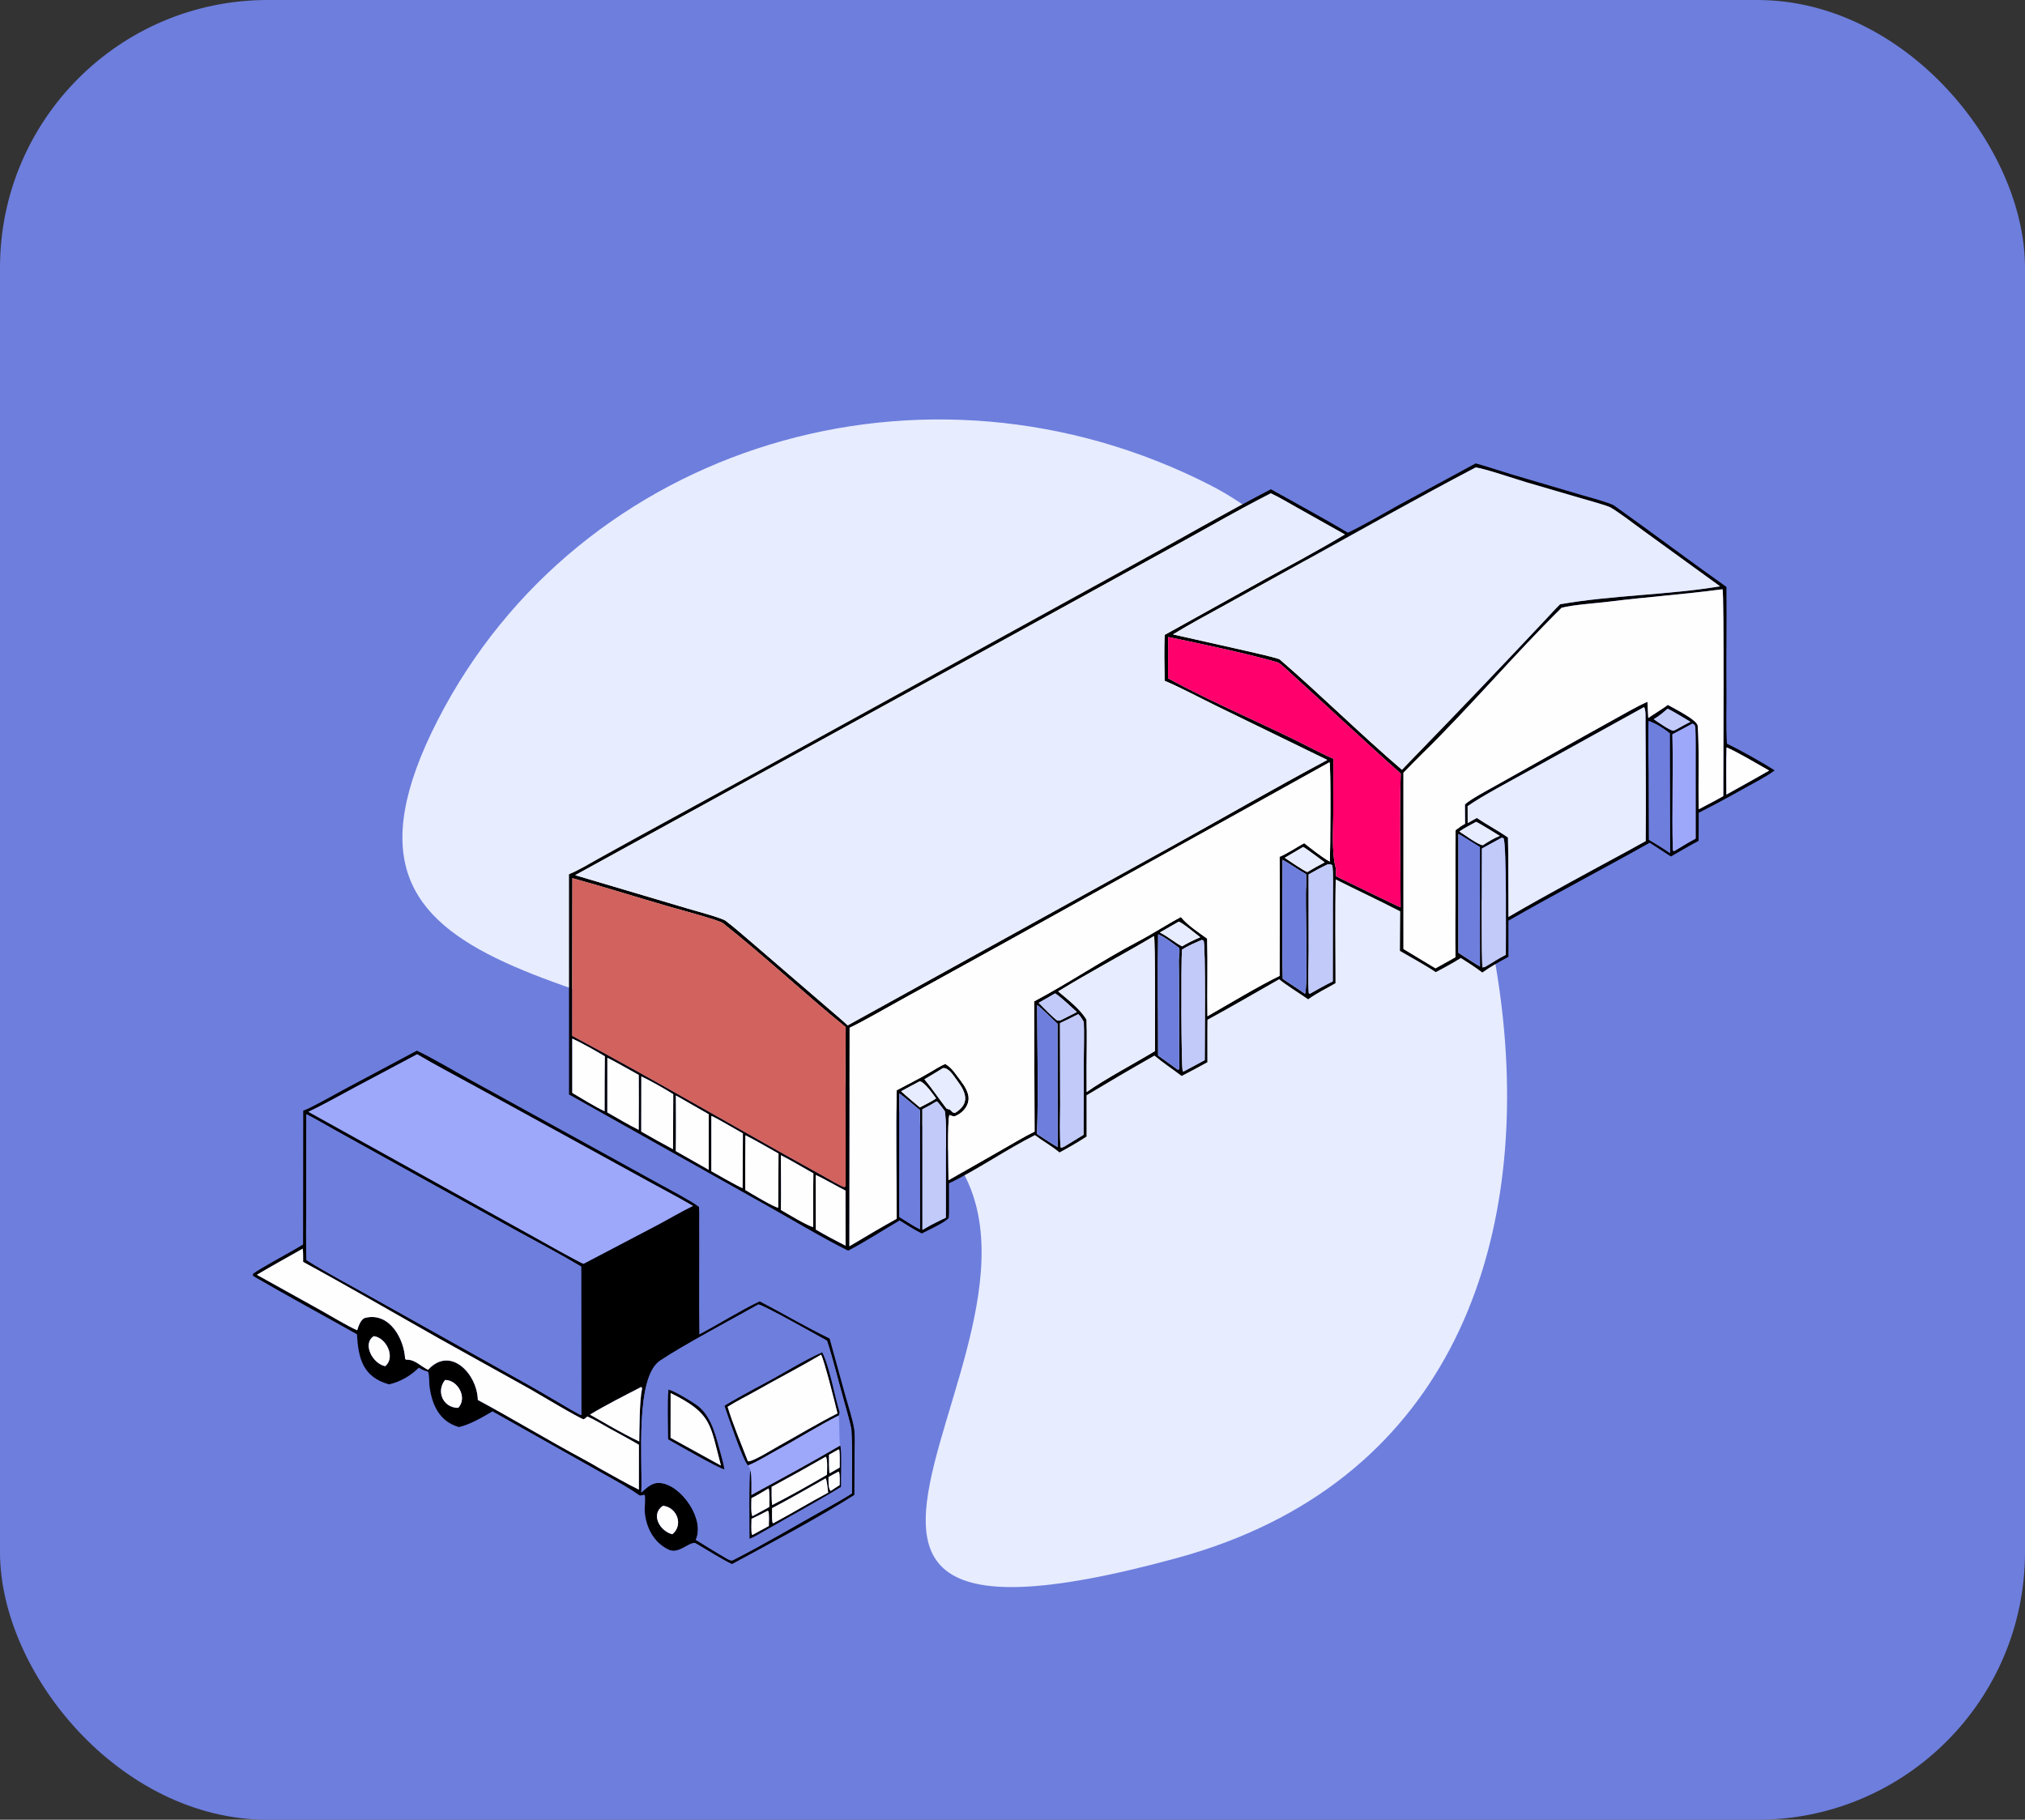 <?xml version="1.0" encoding="UTF-8"?> <svg xmlns="http://www.w3.org/2000/svg" width="227" height="204" viewBox="0 0 227 204" fill="none"><rect x="0" y="0" width="227" height="204" fill="#333333" stroke="none"/><rect x="1" y="1" width="225" height="202" rx="29" fill="#6D7EDD" stroke="#6D7EDD" stroke-width="2"></rect><g clip-path="url(#clip0_2056_1183)"><path d="M131.988 174.645C71.596 191.172 132.025 140.543 100.011 124.139C67.996 107.734 33.218 111.66 49.068 80.728C64.918 49.795 103.72 38.017 135.734 54.422C167.748 70.826 192.379 158.117 131.988 174.645Z" fill="#E7ECFE"></path><path d="M151.1 59.716C152.748 58.946 155.208 57.504 156.826 56.609L165.416 51.953C165.798 52.02 168.966 53.039 169.553 53.213L177.162 55.457C177.83 55.654 180.529 56.382 180.938 56.673C185.152 59.676 189.303 62.803 193.528 65.794C193.573 69.689 193.492 73.627 193.531 77.524C193.549 79.352 193.461 81.581 193.589 83.374C195.038 84.067 197.583 85.487 198.938 86.367C198.342 86.804 197.704 87.173 197.058 87.531C194.861 88.748 192.669 89.987 190.423 91.114L190.413 94.258C189.405 94.788 188.304 95.445 187.306 96.013L184.932 94.47C179.68 97.43 174.356 100.185 169.093 103.21L169.093 107.262C168.095 107.801 167.091 108.356 166.168 109.016C165.311 108.377 164.66 107.952 163.758 107.388C162.943 107.905 161.795 108.538 160.947 108.976C159.86 108.237 158.108 107.281 156.932 106.593L156.967 102.16C154.521 100.9 152.158 99.804 149.733 98.578C149.625 102.343 149.701 106.43 149.705 110.215C148.634 110.842 147.665 111.28 146.644 112.021C145.925 111.514 143.872 110.222 143.399 109.767C140.744 111.272 138.03 112.865 135.352 114.316C135.324 115.882 135.343 117.507 135.341 119.078C134.377 119.607 133.441 120.112 132.463 120.615C131.447 119.838 130.398 119.152 129.414 118.331C126.852 119.778 124.319 121.271 121.796 122.784L121.798 127.408C120.85 128.029 119.766 128.654 118.77 129.19C117.902 128.457 116.935 127.935 116.016 127.243C112.866 128.82 109.404 131.214 106.379 132.651L106.382 136.004C106.378 136.198 106.364 136.339 106.347 136.533C105.994 137.016 104.006 137.922 103.332 138.273C102.502 137.857 101.635 137.312 100.853 136.809C99.071 137.853 96.85 139.29 95.071 140.2C92.055 138.697 88.586 136.596 85.63 134.95L63.789 122.692L63.787 98.011C64.874 97.569 66.115 96.818 67.149 96.236L71.149 94.026L84.811 86.552L127.223 63.215C132.274 60.456 137.375 57.487 142.477 54.846C142.874 55.097 143.298 55.309 143.709 55.538C146.179 56.918 148.667 58.271 151.1 59.716ZM165.412 52.408C158.917 55.803 152.515 59.442 146.089 62.975L137.423 67.769C135.494 68.837 133.356 69.971 131.49 71.119L139.614 72.947C140.165 73.073 143.267 73.762 143.467 73.934C148.087 77.918 152.513 82.322 157.155 86.291L158.035 85.375C163.235 80.047 168.36 74.672 173.456 69.244C173.925 68.745 174.396 68.211 174.887 67.738C180.732 66.714 187.006 66.702 192.82 65.729L184.226 59.499C183.207 58.76 181.556 57.48 180.53 56.883C180.181 56.68 177.828 56.028 177.232 55.855L171.025 54.041C170.101 53.764 166.122 52.434 165.412 52.408ZM142.458 55.3C139.084 57.008 135.667 58.997 132.348 60.819L114.335 70.73L64.479 98.109L77.015 101.829C77.784 102.06 80.892 102.895 81.326 103.211C82.113 103.784 83.857 105.306 84.704 106.029L92.987 113.162C93.673 113.748 94.365 114.329 95.026 114.944L131.358 94.874C137.074 91.702 143.053 88.254 148.787 85.193L136.555 79.234C134.837 78.401 132.202 77 130.555 76.321C130.532 74.916 130.474 72.542 130.567 71.168L141.869 64.888C144.688 63.339 148.039 61.57 150.765 59.914L145.483 56.948C144.606 56.456 143.351 55.711 142.458 55.3ZM192.934 66.076C188.777 66.631 184.546 66.925 180.381 67.446C178.925 67.628 176.428 67.784 175.057 68.129C169.701 73.422 164.76 79.277 159.374 84.555C158.684 85.231 158.001 85.936 157.328 86.631L157.33 106.385L160.919 108.551L163.148 107.309C163.113 104.99 163.138 102.654 163.149 100.333C163.151 97.923 163.131 95.465 163.172 93.06C163.551 92.782 163.817 92.582 164.233 92.351L164.218 90.175C164.91 89.561 166.637 88.653 167.519 88.157L172.573 85.325C175.924 83.451 179.266 81.561 182.629 79.71C183.32 79.329 183.958 78.996 184.677 78.673L184.767 80.49C185.379 80.061 186.462 79.414 186.962 79.023C187.714 79.46 190.27 80.702 190.314 81.391C190.507 84.417 190.346 87.698 190.429 90.721C191.332 90.243 192.297 89.752 193.179 89.247C193.171 87.275 193.298 66.383 193.09 66.062L192.934 66.076ZM130.953 71.411L130.935 76.036C136.081 78.868 141.765 81.168 146.997 83.872C147.783 84.278 148.66 84.708 149.472 85.059L149.456 91.285C149.449 92.958 149.283 95.553 149.69 97.104C149.798 97.516 149.762 97.809 149.748 98.226C150.475 98.569 156.837 101.693 157.007 101.71C157.006 96.916 156.86 91.448 157.024 86.714C152.886 83.047 148.839 79.225 144.737 75.514C144.483 75.284 143.512 74.341 143.229 74.257C139.935 73.28 134.005 72.034 130.953 71.411ZM184.295 79.266L171.322 86.441C169.527 87.444 166.096 89.244 164.519 90.371L164.526 92.268L165.549 91.697C166.665 92.451 168.041 93.179 169.041 93.892C169.08 95.231 169.082 96.544 169.082 97.883L169.096 102.789C173.617 100.16 178.249 97.689 182.843 95.193C183.385 94.899 183.932 94.57 184.48 94.292C184.527 89.863 184.482 85.433 184.459 81.003C184.457 80.587 184.518 79.554 184.295 79.266ZM186.934 79.447C186.356 79.941 186.025 80.239 185.378 80.626C185.817 80.923 187.103 81.847 187.581 81.927L187.848 81.808C188.384 81.512 188.958 81.181 189.505 80.918C188.85 80.541 187.541 79.706 186.934 79.447ZM184.816 80.817C184.726 82.601 184.81 84.763 184.825 86.575L184.848 94.142C185.716 94.654 186.379 95.064 187.213 95.637L187.177 82.203C186.264 81.506 185.872 81.251 184.816 80.817ZM189.723 81.115C188.99 81.507 188.207 81.946 187.471 82.318C187.58 86.633 187.399 91.1 187.524 95.326L187.633 95.422L187.778 95.354C188.517 94.909 189.316 94.404 190.078 94.012L190.078 85.486C190.077 84.205 190.1 82.888 190.048 81.607C190.038 81.358 189.96 81.205 189.723 81.115ZM193.543 83.784C193.49 85.528 193.518 87.327 193.525 89.076L196.656 87.33L198.322 86.381C197.233 85.767 194.591 84.2 193.543 83.784ZM149.038 85.455L112.774 105.597L100.594 112.316C99.002 113.185 96.825 114.468 95.241 115.217L95.216 139.711C96.964 138.678 98.74 137.601 100.519 136.629C100.52 131.956 100.415 126.864 100.522 122.222C101.738 121.568 103.141 120.877 104.304 120.18C104.82 119.876 105.417 119.5 105.958 119.268C106.611 119.67 106.902 120.084 107.349 120.692C107.802 121.306 108.304 121.9 108.514 122.657C108.823 123.771 107.989 124.787 106.979 125.155C106.91 125.177 106.523 125.028 106.436 124.995C106.178 125.423 106.318 131.375 106.328 132.308L112.342 128.875C113.474 128.23 114.822 127.415 115.975 126.855L115.925 112.258C119.826 110.187 123.638 107.608 127.578 105.541C129.19 104.696 130.75 103.663 132.375 102.802C133.076 103.684 134.381 104.547 135.324 105.223C135.396 108.124 135.31 111.029 135.354 113.92C137.67 112.599 141.113 110.521 143.436 109.401C143.45 104.961 143.487 100.49 143.441 96.051C144.214 95.738 145.392 94.958 146.195 94.522C147.012 95.154 148.195 96.115 149.076 96.591C149.13 95.478 149.2 85.726 149.038 85.455ZM165.471 92.13C164.913 92.433 164.082 92.851 163.598 93.215C164.059 93.518 165.82 94.794 166.232 94.751C166.88 94.332 167.41 94 168.129 93.704C167.774 93.494 165.701 92.193 165.471 92.13ZM163.486 93.487L163.484 106.803C163.902 107.068 165.575 108.188 165.901 108.343L165.899 94.957C165.391 94.653 163.884 93.676 163.486 93.487ZM168.362 93.892L166.115 95.122C166.114 96.344 166.049 108.231 166.193 108.449L166.461 108.397C167.23 107.937 168.01 107.453 168.802 107.039C168.797 105.615 168.906 94.499 168.543 93.968L168.362 93.892ZM146.085 94.948L144.018 96.163C144.468 96.466 146.155 97.625 146.558 97.757C147.23 97.354 147.796 97.026 148.493 96.671C148.194 96.452 146.329 95.051 146.085 94.948ZM143.77 96.383C143.767 100.749 143.694 105.394 143.796 109.735C144.58 110.26 145.529 110.864 146.283 111.407C146.654 110.835 146.287 100.75 146.417 99.346C146.436 99.14 146.413 98.264 146.416 98.002C145.54 97.518 144.508 96.771 143.77 96.383ZM148.84 96.894C148.045 97.269 147.46 97.589 146.695 98.029L146.699 106.697C146.697 107.975 146.622 110.107 146.712 111.329L146.839 111.401L147.06 111.275C147.864 110.818 148.562 110.428 149.399 110.02L149.408 101.154C149.41 100.287 149.471 97.702 149.355 97.013C149.071 96.841 149.227 96.904 148.84 96.894ZM64.163 98.442L64.136 116.121C73.64 121.199 82.935 126.682 92.369 131.888C92.886 132.173 94.137 132.934 94.651 133.088L94.794 132.995C94.821 127.069 94.739 121.058 94.802 115.147C90.135 111.355 85.74 107.203 81.028 103.483C80.602 103.146 75.837 101.871 75.038 101.64C71.422 100.596 67.788 99.44 64.163 98.442ZM132.13 103.325L130.021 104.536C130.98 105.016 131.763 105.72 132.513 106.084C133.266 105.638 133.74 105.423 134.549 105.07C134.112 104.736 132.452 103.364 132.13 103.325ZM129.824 104.74C129.756 109.265 129.827 113.797 129.821 118.323L132.026 119.915C132.188 119.858 132.152 119.881 132.193 119.847L132.167 109.551C132.164 108.914 132.156 108.271 132.146 107.637C132.142 107.347 132.326 106.375 132.13 106.232C131.512 105.781 130.529 105.009 129.824 104.74ZM129.359 104.943C125.766 107.073 122.227 108.928 118.624 111.139C119.693 112.055 121.1 113.116 121.801 114.317C121.865 116.024 121.808 117.862 121.81 119.581L121.815 122.419C123.82 120.983 127.225 119.19 129.468 117.825C129.467 116.597 129.522 105.119 129.359 104.943ZM134.709 105.369C133.938 105.709 133.201 106.004 132.495 106.469C132.393 107.88 132.409 119.796 132.587 120.099L132.74 120.086L135.048 118.846C135.041 117.3 135.174 105.78 134.913 105.435L134.709 105.369ZM118.278 111.367L116.437 112.422C116.905 112.891 118.063 114.103 118.546 114.418C118.592 114.416 118.808 114.411 118.845 114.401L120.718 113.455C120.233 113.01 118.771 111.635 118.278 111.367ZM116.262 112.681C116.267 117.188 116.417 122.676 116.244 127.119C116.862 127.515 117.97 128.273 118.562 128.59L118.546 114.766C118.045 114.333 116.646 112.889 116.262 112.681ZM120.869 113.693C120.175 114.057 119.538 114.368 118.827 114.697L118.843 123.888C118.844 125.017 118.774 127.575 118.893 128.608L118.997 128.673L119.333 128.518L121.459 127.218L121.494 118.636C121.497 117.388 121.545 115.795 121.492 114.568C121.302 114.252 121.145 113.933 120.869 113.693ZM64.15 116.424L64.152 122.52C65.1 123.076 66.842 124.15 67.778 124.572C67.784 122.531 67.772 120.451 67.803 118.413C66.706 117.758 65.31 116.968 64.15 116.424ZM68.084 118.576L68.08 124.706C69.185 125.334 70.476 126.105 71.599 126.658C71.624 124.605 71.612 122.555 71.604 120.503C70.495 119.893 69.198 119.134 68.084 118.576ZM105.707 119.74C105.023 120.155 104.321 120.594 103.63 120.994C104.506 122.045 105.238 123.147 106.068 124.225C106.165 124.35 106.409 124.348 106.5 124.398C106.817 124.698 106.744 124.733 107.076 124.753C108.735 123.716 108.33 122.497 107.3 121.143C106.929 120.656 106.364 119.662 105.707 119.74ZM71.891 120.668L71.882 126.848C73.074 127.531 74.23 128.189 75.444 128.831L75.472 122.658C74.513 122.061 72.913 121.146 71.891 120.668ZM103.095 121.221C102.411 121.588 101.687 121.96 101.013 122.338C101.712 122.964 102.397 123.541 103.117 124.141C103.687 123.842 104.411 123.488 104.935 123.142C104.586 122.676 103.633 121.282 103.095 121.221ZM100.815 122.583L100.811 136.424C101.443 136.815 102.497 137.513 103.134 137.813L103.13 124.461C102.664 124.085 101.187 122.816 100.815 122.583ZM75.763 122.802C75.77 124.873 75.786 126.972 75.755 129.042L79.445 131.134L79.448 124.91L75.763 122.802ZM104.997 123.466C104.429 123.811 103.988 124.056 103.396 124.357L103.401 137.877L104.309 137.357C104.85 137.088 105.488 136.749 106.032 136.51L106.037 128.989C106.037 127.845 106.094 125.616 105.91 124.561C105.707 124.305 105.203 123.557 104.997 123.466ZM79.74 125.092L79.739 131.297C80.341 131.634 82.765 133.029 83.246 133.193L83.277 127.058C82.512 126.634 80.408 125.379 79.74 125.092ZM83.559 127.263C83.532 129.315 83.536 131.35 83.543 133.401C84.133 133.753 86.776 135.351 87.238 135.384L87.272 129.318C86.05 128.625 84.808 127.903 83.559 127.263ZM87.535 129.5C87.534 131.516 87.578 133.634 87.538 135.639C88.044 135.933 90.718 137.549 91.159 137.546C91.163 135.556 91.147 133.524 91.181 131.538C90.067 130.913 88.648 130.061 87.535 129.5ZM91.435 131.715L91.454 137.837C92.566 138.501 93.638 139.053 94.788 139.648L94.779 133.471C93.829 132.992 92.295 132.091 91.435 131.715Z" fill="#010001"></path><path d="M131.49 71.119C133.356 69.971 135.494 68.837 137.423 67.769L146.089 62.975C152.515 59.442 158.917 55.803 165.412 52.408C166.122 52.434 170.101 53.764 171.025 54.041L177.232 55.855C177.828 56.028 180.181 56.68 180.53 56.883C181.556 57.48 183.207 58.76 184.226 59.499L192.82 65.729C187.006 66.702 180.732 66.714 174.887 67.738C174.396 68.211 173.925 68.745 173.456 69.244C168.36 74.672 163.235 80.047 158.035 85.375L157.155 86.291C152.513 82.322 148.087 77.918 143.467 73.934C143.267 73.762 140.165 73.073 139.614 72.947L131.49 71.119Z" fill="#E7ECFE"></path><path d="M64.479 98.109L114.335 70.73L132.348 60.819C135.667 58.997 139.084 57.008 142.458 55.3C143.351 55.711 144.606 56.456 145.484 56.948L150.765 59.914C148.039 61.57 144.688 63.339 141.869 64.888L130.567 71.168C130.474 72.542 130.532 74.916 130.555 76.321C132.202 77 134.837 78.401 136.555 79.234L148.787 85.193C143.053 88.254 137.074 91.702 131.358 94.875L95.026 114.944C94.365 114.329 93.674 113.748 92.987 113.162L84.704 106.029C83.857 105.306 82.113 103.784 81.326 103.211C80.892 102.895 77.784 102.06 77.015 101.829L64.479 98.109Z" fill="#E7ECFE"></path><path d="M175.057 68.129C176.428 67.784 178.925 67.628 180.381 67.446C184.546 66.925 188.777 66.631 192.935 66.076L193.09 66.062C193.298 66.383 193.171 87.275 193.179 89.247C192.297 89.752 191.332 90.243 190.43 90.721C190.346 87.698 190.507 84.417 190.314 81.391C190.27 80.702 187.714 79.46 186.962 79.023C186.462 79.414 185.379 80.061 184.767 80.49L184.677 78.673C183.958 78.996 183.32 79.329 182.629 79.71C179.266 81.561 175.924 83.451 172.573 85.325L167.519 88.157C166.637 88.653 164.91 89.561 164.218 90.175L164.233 92.351C163.817 92.582 163.551 92.782 163.172 93.06C163.131 95.465 163.151 97.923 163.149 100.333C163.139 102.654 163.113 104.99 163.148 107.309L160.919 108.551L157.33 106.385L157.328 86.631C158.001 85.936 158.684 85.231 159.374 84.555C164.761 79.277 169.702 73.422 175.057 68.129Z" fill="#FEFEFF"></path><path d="M130.935 76.037L130.953 71.411C134.005 72.034 139.935 73.28 143.229 74.257C143.512 74.341 144.483 75.284 144.737 75.514C148.839 79.225 152.886 83.047 157.024 86.714C156.86 91.448 157.006 96.916 157.007 101.71C156.837 101.693 150.475 98.569 149.748 98.226C149.762 97.809 149.798 97.516 149.69 97.105C149.283 95.553 149.449 92.958 149.456 91.285L149.472 85.059C148.66 84.708 147.783 84.278 146.997 83.872C141.765 81.168 136.081 78.868 130.935 76.037Z" fill="#FF006D"></path><path d="M164.519 90.371C166.096 89.244 169.527 87.444 171.322 86.441L184.295 79.266C184.518 79.554 184.457 80.587 184.459 81.003C184.482 85.433 184.527 89.863 184.48 94.292C183.932 94.57 183.384 94.899 182.843 95.193C178.249 97.689 173.617 100.16 169.096 102.789L169.082 97.883C169.082 96.544 169.08 95.231 169.041 93.892C168.041 93.179 166.665 92.451 165.549 91.697L164.526 92.268L164.519 90.371Z" fill="#E7ECFE"></path><path d="M185.378 80.626C186.025 80.239 186.356 79.941 186.934 79.447C187.541 79.706 188.85 80.541 189.506 80.919C188.958 81.181 188.384 81.512 187.848 81.808L187.581 81.927C187.103 81.847 185.817 80.923 185.378 80.626Z" fill="#C1CAF9"></path><path d="M184.848 94.142L184.825 86.575C184.811 84.763 184.726 82.601 184.816 80.817C185.872 81.251 186.264 81.506 187.177 82.203L187.214 95.637C186.379 95.064 185.716 94.654 184.848 94.142Z" fill="#6D7EDD"></path><path d="M187.471 82.318C188.208 81.946 188.99 81.507 189.723 81.115C189.96 81.205 190.038 81.358 190.048 81.607C190.1 82.888 190.077 84.205 190.078 85.486L190.079 94.012C189.316 94.404 188.518 94.909 187.778 95.354L187.634 95.422L187.524 95.326C187.399 91.1 187.58 86.633 187.471 82.318Z" fill="#9DA8FA"></path><path d="M193.525 89.076C193.518 87.328 193.49 85.528 193.544 83.784C194.591 84.2 197.233 85.768 198.322 86.382L196.656 87.33L193.525 89.076Z" fill="#FEFEFF"></path><path d="M95.242 115.217C96.825 114.468 99.002 113.185 100.594 112.316L112.774 105.597L149.038 85.455C149.2 85.725 149.13 95.478 149.077 96.591C148.195 96.115 147.013 95.154 146.195 94.522C145.392 94.958 144.214 95.738 143.441 96.051C143.487 100.49 143.451 104.961 143.437 109.401C141.113 110.521 137.67 112.599 135.354 113.92C135.31 111.029 135.396 108.124 135.324 105.223C134.381 104.547 133.076 103.684 132.375 102.802C130.75 103.663 129.19 104.696 127.578 105.541C123.638 107.608 119.826 110.187 115.925 112.258L115.975 126.855C114.822 127.415 113.474 128.23 112.342 128.875L106.328 132.308C106.318 131.375 106.178 125.423 106.436 124.995C106.524 125.028 106.91 125.176 106.98 125.155C107.99 124.787 108.823 123.771 108.514 122.657C108.304 121.9 107.803 121.306 107.349 120.692C106.902 120.084 106.611 119.67 105.958 119.267C105.417 119.5 104.821 119.876 104.304 120.18C103.141 120.877 101.738 121.568 100.522 122.222C100.415 126.864 100.52 131.956 100.519 136.629C98.741 137.601 96.964 138.678 95.216 139.711L95.242 115.217Z" fill="#FEFEFF"></path><path d="M163.598 93.215C164.083 92.851 164.913 92.433 165.471 92.13C165.701 92.193 167.774 93.494 168.129 93.704C167.41 94 166.88 94.332 166.232 94.751C165.82 94.794 164.059 93.518 163.598 93.215Z" fill="#E7ECFE"></path><path d="M163.484 106.803L163.486 93.487C163.884 93.676 165.391 94.653 165.899 94.957L165.901 108.343C165.575 108.188 163.902 107.068 163.484 106.803Z" fill="#6D7EDD"></path><path d="M166.115 95.123L168.362 93.892L168.543 93.968C168.906 94.499 168.797 105.615 168.802 107.039C168.01 107.453 167.23 107.937 166.461 108.397L166.193 108.449C166.049 108.231 166.114 96.344 166.115 95.123Z" fill="#C1CAF9"></path><path d="M144.018 96.163L146.085 94.948C146.329 95.052 148.194 96.452 148.494 96.671C147.796 97.026 147.231 97.354 146.558 97.757C146.155 97.625 144.468 96.466 144.018 96.163Z" fill="#E7ECFE"></path><path d="M143.796 109.735C143.694 105.394 143.767 100.749 143.77 96.383C144.508 96.771 145.54 97.518 146.417 98.002C146.413 98.264 146.437 99.14 146.417 99.347C146.287 100.75 146.654 110.835 146.283 111.407C145.529 110.864 144.58 110.26 143.796 109.735Z" fill="#6D7EDD"></path><path d="M146.695 98.029C147.46 97.589 148.045 97.269 148.84 96.894C149.227 96.904 149.071 96.841 149.355 97.013C149.471 97.702 149.41 100.287 149.408 101.154L149.399 110.02C148.562 110.428 147.865 110.818 147.06 111.275L146.839 111.401L146.712 111.329C146.622 110.107 146.697 107.975 146.699 106.696L146.695 98.029Z" fill="#C1CAF9"></path><path d="M64.136 116.121L64.163 98.442C67.788 99.44 71.422 100.596 75.038 101.64C75.837 101.871 80.602 103.147 81.028 103.483C85.74 107.203 90.135 111.355 94.802 115.147C94.739 121.058 94.82 127.069 94.794 132.995L94.651 133.088C94.137 132.934 92.885 132.173 92.369 131.888C82.935 126.682 73.64 121.199 64.136 116.121Z" fill="#D2625D"></path><path d="M130.021 104.536L132.13 103.325C132.452 103.364 134.112 104.736 134.549 105.07C133.74 105.423 133.266 105.638 132.513 106.084C131.763 105.72 130.98 105.016 130.021 104.536Z" fill="#E7ECFE"></path><path d="M129.821 118.323C129.827 113.797 129.756 109.265 129.824 104.74C130.529 105.01 131.512 105.781 132.13 106.232C132.326 106.375 132.142 107.347 132.146 107.637C132.156 108.271 132.164 108.914 132.167 109.551L132.193 119.847C132.152 119.881 132.188 119.858 132.026 119.915L129.821 118.323Z" fill="#6D7EDD"></path><path d="M118.624 111.139C122.227 108.928 125.766 107.073 129.359 104.943C129.522 105.119 129.467 116.597 129.468 117.825C127.225 119.19 123.82 120.983 121.815 122.42L121.81 119.581C121.808 117.863 121.865 116.024 121.801 114.317C121.1 113.116 119.693 112.056 118.624 111.139Z" fill="#E7ECFE"></path><path d="M132.495 106.469C133.201 106.004 133.938 105.71 134.709 105.369L134.913 105.435C135.174 105.78 135.041 117.3 135.048 118.846L132.74 120.086L132.587 120.099C132.409 119.796 132.393 107.88 132.495 106.469Z" fill="#C1CAF9"></path><path d="M116.437 112.423L118.278 111.367C118.771 111.635 120.232 113.011 120.718 113.455L118.845 114.401C118.808 114.411 118.592 114.416 118.546 114.418C118.063 114.103 116.905 112.892 116.437 112.423Z" fill="#C1CAF9"></path><path d="M116.244 127.119C116.417 122.676 116.268 117.188 116.262 112.681C116.646 112.889 118.045 114.333 118.546 114.766L118.562 128.59C117.97 128.273 116.862 127.515 116.244 127.119Z" fill="#6D7EDD"></path><path d="M118.827 114.697C119.538 114.368 120.174 114.057 120.869 113.693C121.145 113.933 121.302 114.252 121.492 114.568C121.545 115.795 121.497 117.388 121.494 118.636L121.458 127.218L119.332 128.518L118.997 128.673L118.893 128.608C118.774 127.575 118.844 125.017 118.843 123.888L118.827 114.697Z" fill="#C1CAF9"></path><path d="M64.152 122.52L64.15 116.424C65.31 116.968 66.706 117.758 67.803 118.413C67.772 120.451 67.784 122.531 67.777 124.572C66.842 124.15 65.1 123.076 64.152 122.52Z" fill="#FEFEFF"></path><path d="M33.994 124.508C34.766 124.268 37.725 122.591 38.587 122.123L46.731 117.783C48.397 118.565 51.239 120.248 52.985 121.206L65.829 128.274L73.979 132.765C75.112 133.391 77.421 134.593 78.354 135.299C78.398 135.888 78.373 136.538 78.376 137.136C78.399 141.287 78.343 145.441 78.393 149.592C80.506 148.488 83.15 146.828 85.161 145.889C87.71 147.208 90.456 148.838 92.996 150.053L94.753 156.428C95.085 157.609 95.582 159.108 95.761 160.277C95.835 160.756 95.798 162.233 95.796 162.81L95.772 167.583C91.931 170.034 86.102 173.149 82.058 175.331C81.055 174.869 79.172 173.695 78.197 173.116L77.898 172.961C77.128 172.916 76.066 174.256 74.925 173.704C73.281 172.909 72.416 171.222 72.276 169.459C72.239 168.991 72.399 167.869 72.252 167.56C72.124 167.59 71.777 167.694 71.663 167.614C70.527 166.815 69.343 166.152 68.127 165.479L55.213 158.214C54.065 158.885 52.746 159.668 51.458 159.978C49.27 159.381 48.419 157.483 48.146 155.386C48.093 154.978 48.147 154.011 47.971 153.768C47.542 153.642 47.44 153.597 47.046 153.377L46.947 153.321C46.023 154.239 44.884 154.898 43.615 155.192C40.66 154.366 40.167 152.262 40.015 149.573C36.173 147.41 32.265 145.301 28.46 143.088C28.324 143.009 28.357 142.959 28.351 142.82C29.005 142.256 32.852 140.235 33.974 139.509L33.994 124.508ZM46.763 118.189L39.746 121.918C38.104 122.797 36.245 123.845 34.579 124.639L59.984 138.732C60.567 139.052 65.079 141.608 65.419 141.668L73.716 137.316C74.927 136.674 76.49 135.755 77.679 135.183C75.899 134.144 73.904 133.113 72.082 132.101L53.377 121.845C51.274 120.684 48.812 119.406 46.763 118.189ZM34.339 124.916L34.327 135.089C34.329 137.026 34.28 139.343 34.359 141.261C36.524 142.645 39.694 144.302 42.017 145.621L58.397 154.783C59.881 155.598 61.33 156.467 62.793 157.315C63.274 157.594 64.702 158.473 65.161 158.641L65.145 141.984C62.749 140.559 60.104 139.168 57.649 137.82L45.965 131.353L37.704 126.769C37.066 126.419 34.841 125.126 34.339 124.916ZM33.935 139.98C32.237 140.946 30.467 141.912 28.796 142.91L35.957 146.887C37.139 147.545 38.861 148.599 40.039 149.128C40.193 148.656 40.437 147.849 40.981 147.724C43.711 147.097 45.304 150.14 45.411 152.313L45.509 152.424L45.601 152.423C46.537 152.418 47.063 153.094 47.985 153.561C50.468 150.826 53.491 153.992 53.566 156.939C57.516 159.068 61.39 161.421 65.346 163.547C65.992 163.895 66.666 164.273 67.294 164.652C68.69 165.425 70.195 166.294 71.617 166.993L71.621 161.965C70.478 161.294 69.298 160.665 68.135 160.025C67.402 159.622 66.607 159.112 65.843 158.797C65.713 158.918 65.591 159.014 65.44 159.109C65.062 159.079 60.209 156.168 59.446 155.736L49.106 149.987C44.102 147.16 39.021 144.202 33.98 141.463C33.977 141.125 33.991 140.255 33.935 139.98ZM85.014 146.235C82.129 147.856 76.606 150.791 74.003 152.531C71.176 154.42 72.035 163.651 71.892 167.309C72.558 166.732 73.104 166.134 74.087 166.252C76.449 166.537 79.053 170.368 77.996 172.616C79.191 173.361 80.347 174.077 81.568 174.778C81.812 174.884 81.95 175.01 82.213 174.875C85.789 173.049 89.244 170.987 92.748 169.029C93.656 168.522 94.622 167.97 95.499 167.415C95.507 165.131 95.559 162.592 95.445 160.323C95.425 159.925 94.735 157.486 94.594 156.99C93.971 154.798 93.411 152.458 92.708 150.298C91.83 149.808 85.46 146.225 85.014 146.235ZM41.902 149.789C40.592 150.609 41.749 152.868 43.178 153.152C44.361 152.208 43.341 149.965 41.902 149.789ZM49.89 154.7C48.86 155.986 49.668 157.824 51.366 157.826C52.428 156.711 51.33 154.691 49.89 154.7ZM71.901 155.478C70.105 156.397 67.844 157.552 66.137 158.581L68.323 159.831C69.388 160.437 70.549 161.067 71.657 161.595C71.686 160.221 71.671 157.132 71.973 155.647C71.949 155.591 71.925 155.535 71.901 155.478ZM74.32 168.803C72.886 169.743 73.97 171.662 75.37 171.991C76.668 170.927 75.852 168.957 74.32 168.803Z" fill="#010001"></path><path d="M34.579 124.639C36.245 123.845 38.104 122.797 39.746 121.918L46.762 118.189C48.812 119.406 51.274 120.684 53.377 121.845L72.082 132.101C73.904 133.113 75.898 134.144 77.679 135.183C76.49 135.755 74.927 136.674 73.716 137.316L65.419 141.668C65.079 141.608 60.566 139.052 59.984 138.732L34.579 124.639Z" fill="#9DA8FA"></path><path d="M68.08 124.706L68.084 118.576C69.198 119.134 70.495 119.893 71.604 120.503C71.612 122.555 71.624 124.605 71.599 126.658C70.476 126.105 69.186 125.334 68.08 124.706Z" fill="#FEFEFF"></path><path d="M103.63 120.994C104.321 120.594 105.023 120.155 105.707 119.74C106.363 119.662 106.929 120.656 107.299 121.143C108.329 122.497 108.735 123.716 107.076 124.753C106.744 124.733 106.817 124.698 106.5 124.398C106.409 124.348 106.165 124.35 106.068 124.224C105.238 123.147 104.506 122.045 103.63 120.994Z" fill="#E7ECFE"></path><path d="M71.882 126.848L71.891 120.667C72.913 121.146 74.513 122.061 75.472 122.658L75.444 128.831C74.23 128.189 73.074 127.531 71.882 126.848Z" fill="#FEFEFF"></path><path d="M101.013 122.338C101.687 121.96 102.411 121.588 103.095 121.221C103.633 121.282 104.586 122.676 104.935 123.142C104.411 123.488 103.687 123.842 103.117 124.141C102.397 123.541 101.712 122.964 101.013 122.338Z" fill="#E7ECFE"></path><path d="M100.811 136.424L100.815 122.583C101.187 122.817 102.664 124.085 103.13 124.461L103.134 137.813C102.497 137.513 101.443 136.815 100.811 136.424Z" fill="#6D7EDD"></path><path d="M75.755 129.042C75.786 126.972 75.77 124.873 75.763 122.802L79.448 124.911L79.445 131.134L75.755 129.042Z" fill="#FEFEFF"></path><path d="M103.396 124.357C103.988 124.056 104.429 123.811 104.997 123.466C105.203 123.557 105.707 124.305 105.91 124.561C106.094 125.616 106.037 127.845 106.037 128.989L106.032 136.51C105.488 136.749 104.85 137.088 104.309 137.358L103.401 137.877L103.396 124.357Z" fill="#C1CAF9"></path><path d="M34.358 141.26C34.28 139.343 34.329 137.026 34.327 135.089L34.339 124.916C34.841 125.126 37.066 126.419 37.704 126.769L45.965 131.353L57.649 137.82C60.104 139.167 62.749 140.559 65.145 141.984L65.161 158.641C64.702 158.473 63.274 157.594 62.793 157.315C61.329 156.467 59.881 155.598 58.397 154.782L42.017 145.621C39.694 144.302 36.524 142.645 34.358 141.26Z" fill="#6D7EDD"></path><path d="M79.739 131.297L79.74 125.092C80.408 125.379 82.512 126.634 83.277 127.058L83.246 133.193C82.765 133.029 80.341 131.634 79.739 131.297Z" fill="#FEFEFF"></path><path d="M83.543 133.401C83.536 131.35 83.532 129.315 83.559 127.263C84.808 127.903 86.05 128.625 87.272 129.318L87.238 135.384C86.776 135.351 84.133 133.753 83.543 133.401Z" fill="#FEFEFF"></path><path d="M87.538 135.639C87.578 133.634 87.534 131.516 87.536 129.5C88.648 130.061 90.067 130.914 91.181 131.538C91.148 133.524 91.163 135.556 91.16 137.546C90.718 137.549 88.044 135.933 87.538 135.639Z" fill="#FEFEFF"></path><path d="M91.454 137.838L91.435 131.715C92.295 132.091 93.829 132.992 94.779 133.471L94.788 139.648C93.638 139.053 92.566 138.501 91.454 137.838Z" fill="#FEFEFF"></path><path d="M28.796 142.91C30.467 141.912 32.237 140.946 33.935 139.98C33.991 140.255 33.977 141.125 33.98 141.463C39.021 144.202 44.102 147.16 49.106 149.987L59.446 155.736C60.208 156.168 65.062 159.079 65.44 159.109C65.591 159.014 65.713 158.918 65.843 158.797C66.607 159.112 67.402 159.622 68.135 160.025C69.298 160.665 70.478 161.293 71.621 161.965L71.617 166.993C70.195 166.294 68.69 165.425 67.294 164.652C66.666 164.273 65.992 163.895 65.346 163.547C61.39 161.421 57.516 159.067 53.566 156.939C53.491 153.992 50.468 150.826 47.985 153.561C47.063 153.094 46.537 152.418 45.601 152.423L45.509 152.424L45.411 152.313C45.304 150.139 43.711 147.097 40.981 147.724C40.437 147.849 40.193 148.655 40.039 149.127C38.861 148.599 37.139 147.545 35.957 146.887L28.796 142.91Z" fill="#FEFEFF"></path><path d="M71.892 167.308C72.035 163.651 71.176 154.42 74.003 152.53C76.606 150.791 82.129 147.856 85.014 146.235C85.46 146.225 91.83 149.808 92.708 150.298C93.411 152.458 93.972 154.798 94.594 156.99C94.735 157.485 95.425 159.925 95.445 160.323C95.559 162.592 95.507 165.131 95.499 167.415C94.622 167.97 93.656 168.522 92.748 169.029C89.244 170.987 85.789 173.049 82.213 174.875C81.95 175.009 81.812 174.884 81.568 174.778C80.347 174.076 79.191 173.361 77.996 172.615C79.053 170.368 76.449 166.537 74.087 166.252C73.104 166.134 72.558 166.732 71.892 167.308ZM94.013 158.689C94.055 158.584 94.134 158.376 94.099 158.265C93.523 156.411 93.008 153.283 92.168 151.605C90.196 152.459 87.5 154.155 85.513 155.19C84.762 155.581 81.807 157.182 81.222 157.596C81.5 158.43 83.385 164.01 83.863 164.276L83.908 164.363C84.016 164.566 84.087 164.612 84.123 164.841C83.942 165.548 84.02 171.371 84.027 172.499C84.521 172.297 85.025 172.003 85.487 171.735C88.4 170.045 91.404 168.443 94.273 166.683C94.246 165.854 94.375 162.606 94.192 162.057C94.031 161.394 94.148 159.669 94.013 158.689ZM74.931 155.775C74.809 157.332 74.889 159.737 74.898 161.353C75.99 161.968 80.39 164.505 81.205 164.724C81.091 163.996 80.812 163.071 80.62 162.367C80.144 160.627 79.605 158.543 78.025 157.468C77.358 157.013 75.671 155.98 74.931 155.775Z" fill="#6D7EDD"></path><path d="M43.178 153.152C41.749 152.868 40.592 150.609 41.902 149.789C43.34 149.965 44.36 152.208 43.178 153.152Z" fill="#FEFEFF"></path><path d="M94.013 158.689C91.683 159.859 89.381 161.326 87.082 162.571C86.086 163.11 84.901 163.863 83.862 164.276C83.385 164.01 81.5 158.43 81.222 157.596C81.807 157.182 84.762 155.581 85.513 155.19C87.5 154.155 90.196 152.459 92.168 151.605C93.008 153.283 93.523 156.411 94.099 158.265C94.134 158.376 94.055 158.584 94.013 158.689ZM92.047 151.861C89.655 153.272 87.141 154.564 84.724 155.936C83.779 156.472 82.455 157.13 81.568 157.709C82.161 159.698 83.094 161.865 83.84 163.814C84.303 163.925 86.731 162.408 87.321 162.082C89.505 160.873 91.65 159.573 93.88 158.446C93.646 157.43 92.411 152.553 92.047 151.861Z" fill="#010001"></path><path d="M81.568 157.709C82.455 157.13 83.779 156.472 84.724 155.936C87.141 154.564 89.655 153.272 92.047 151.861C92.411 152.553 93.646 157.43 93.88 158.446C91.65 159.573 89.505 160.873 87.321 162.082C86.731 162.408 84.303 163.924 83.84 163.814C83.094 161.865 82.161 159.697 81.568 157.709Z" fill="#FEFEFF"></path><path d="M51.366 157.826C49.668 157.824 48.86 155.986 49.89 154.7C51.33 154.691 52.428 156.711 51.366 157.826Z" fill="#FEFEFF"></path><path d="M66.137 158.581C67.844 157.552 70.105 156.397 71.901 155.478C71.925 155.535 71.949 155.591 71.973 155.647C71.671 157.132 71.686 160.221 71.657 161.595C70.549 161.067 69.388 160.437 68.323 159.831L66.137 158.581Z" fill="#FEFEFF"></path><path d="M74.898 161.353C74.889 159.737 74.808 157.332 74.931 155.775C75.671 155.98 77.357 157.013 78.025 157.468C79.605 158.543 80.144 160.627 80.62 162.368C80.812 163.071 81.091 163.996 81.205 164.724C80.39 164.505 75.989 161.968 74.898 161.353ZM75.177 156.168L75.17 161.182L80.815 164.292C79.582 159.655 79.838 158.461 75.177 156.168Z" fill="#010001"></path><path d="M75.17 161.182L75.177 156.168C79.838 158.461 79.582 159.655 80.816 164.292L75.17 161.182Z" fill="#FEFEFF"></path><path d="M83.862 164.276C84.901 163.863 86.086 163.11 87.082 162.571C89.381 161.326 91.683 159.859 94.013 158.689C94.148 159.669 94.031 161.394 94.192 162.057C90.811 164.039 87.649 165.744 84.218 167.612C84.218 166.883 84.257 165.506 84.123 164.841C84.087 164.612 84.016 164.567 83.908 164.363L83.862 164.276Z" fill="#9DA8FA"></path><path d="M94.191 162.057C94.375 162.606 94.246 165.854 94.273 166.683C91.404 168.443 88.4 170.045 85.487 171.736C85.025 172.004 84.52 172.297 84.027 172.499C84.02 171.371 83.942 165.548 84.123 164.841C84.257 165.506 84.218 166.883 84.218 167.612C87.649 165.744 90.811 164.039 94.191 162.057ZM94.015 162.475L92.927 163.084C92.929 163.453 92.921 164.841 92.988 165.168L94.129 164.516C94.13 164.06 94.16 162.921 94.078 162.536L94.015 162.475ZM92.57 163.299C90.542 164.465 88.557 165.564 86.499 166.678C86.501 167.22 86.475 168.227 86.565 168.719C88.605 167.678 90.723 166.479 92.704 165.325C92.71 164.894 92.799 163.562 92.57 163.299ZM93.965 164.987C93.612 165.176 93.219 165.375 92.877 165.578C92.877 165.997 92.827 166.853 93.114 167.145C93.444 166.926 93.787 166.688 94.124 166.485C94.125 166.148 94.181 165.223 94.032 164.991L93.965 164.987ZM92.56 165.726C90.567 166.856 88.577 167.999 86.551 169.069C86.548 169.456 86.503 170.432 86.618 170.737L86.694 170.757C88.773 169.639 90.747 168.442 92.837 167.327C92.788 166.988 92.697 165.914 92.56 165.726ZM86.155 166.854C85.564 167.202 84.838 167.656 84.236 167.949C84.231 168.362 84.155 169.717 84.35 169.967C84.97 169.627 85.629 169.281 86.24 168.93C86.242 168.54 86.296 167.112 86.155 166.854ZM86.056 169.36C85.463 169.664 84.847 169.991 84.243 170.265C84.236 170.676 84.187 171.686 84.288 172.021L84.347 172.074C84.954 171.741 85.575 171.389 86.185 171.067C86.193 170.634 86.238 169.824 86.147 169.434L86.056 169.36Z" fill="#010001"></path><path d="M92.927 163.084L94.015 162.475L94.078 162.536C94.16 162.921 94.13 164.06 94.129 164.516L92.988 165.168C92.921 164.841 92.929 163.453 92.927 163.084Z" fill="#FEFEFF"></path><path d="M86.499 166.678C88.557 165.564 90.542 164.465 92.57 163.299C92.799 163.561 92.71 164.894 92.704 165.324C90.723 166.479 88.605 167.678 86.565 168.718C86.475 168.227 86.501 167.22 86.499 166.678Z" fill="#FEFEFF"></path><path d="M92.877 165.578C93.219 165.375 93.612 165.176 93.965 164.987L94.032 164.991C94.181 165.222 94.125 166.148 94.124 166.485C93.787 166.688 93.444 166.925 93.114 167.144C92.827 166.853 92.877 165.997 92.877 165.578Z" fill="#FEFEFF"></path><path d="M86.551 169.069C88.577 167.999 90.567 166.856 92.56 165.726C92.697 165.914 92.789 166.987 92.837 167.327C90.747 168.442 88.773 169.639 86.694 170.757L86.618 170.737C86.503 170.432 86.548 169.456 86.551 169.069Z" fill="#FEFEFF"></path><path d="M84.236 167.949C84.838 167.656 85.565 167.202 86.155 166.854C86.296 167.112 86.242 168.54 86.24 168.93C85.629 169.281 84.97 169.627 84.35 169.967C84.155 169.717 84.231 168.362 84.236 167.949Z" fill="#FEFEFF"></path><path d="M75.37 171.991C73.97 171.662 72.886 169.743 74.32 168.803C75.852 168.957 76.667 170.927 75.37 171.991Z" fill="#FEFEFF"></path><path d="M84.243 170.265C84.847 169.991 85.463 169.664 86.056 169.36L86.147 169.434C86.238 169.824 86.193 170.634 86.185 171.067C85.576 171.389 84.954 171.741 84.348 172.073L84.288 172.02C84.187 171.685 84.236 170.676 84.243 170.265Z" fill="#FEFEFF"></path></g><defs><clipPath id="clip0_2056_1183"><rect width="191" height="191" fill="white" transform="translate(18 7)"></rect></clipPath></defs></svg> 